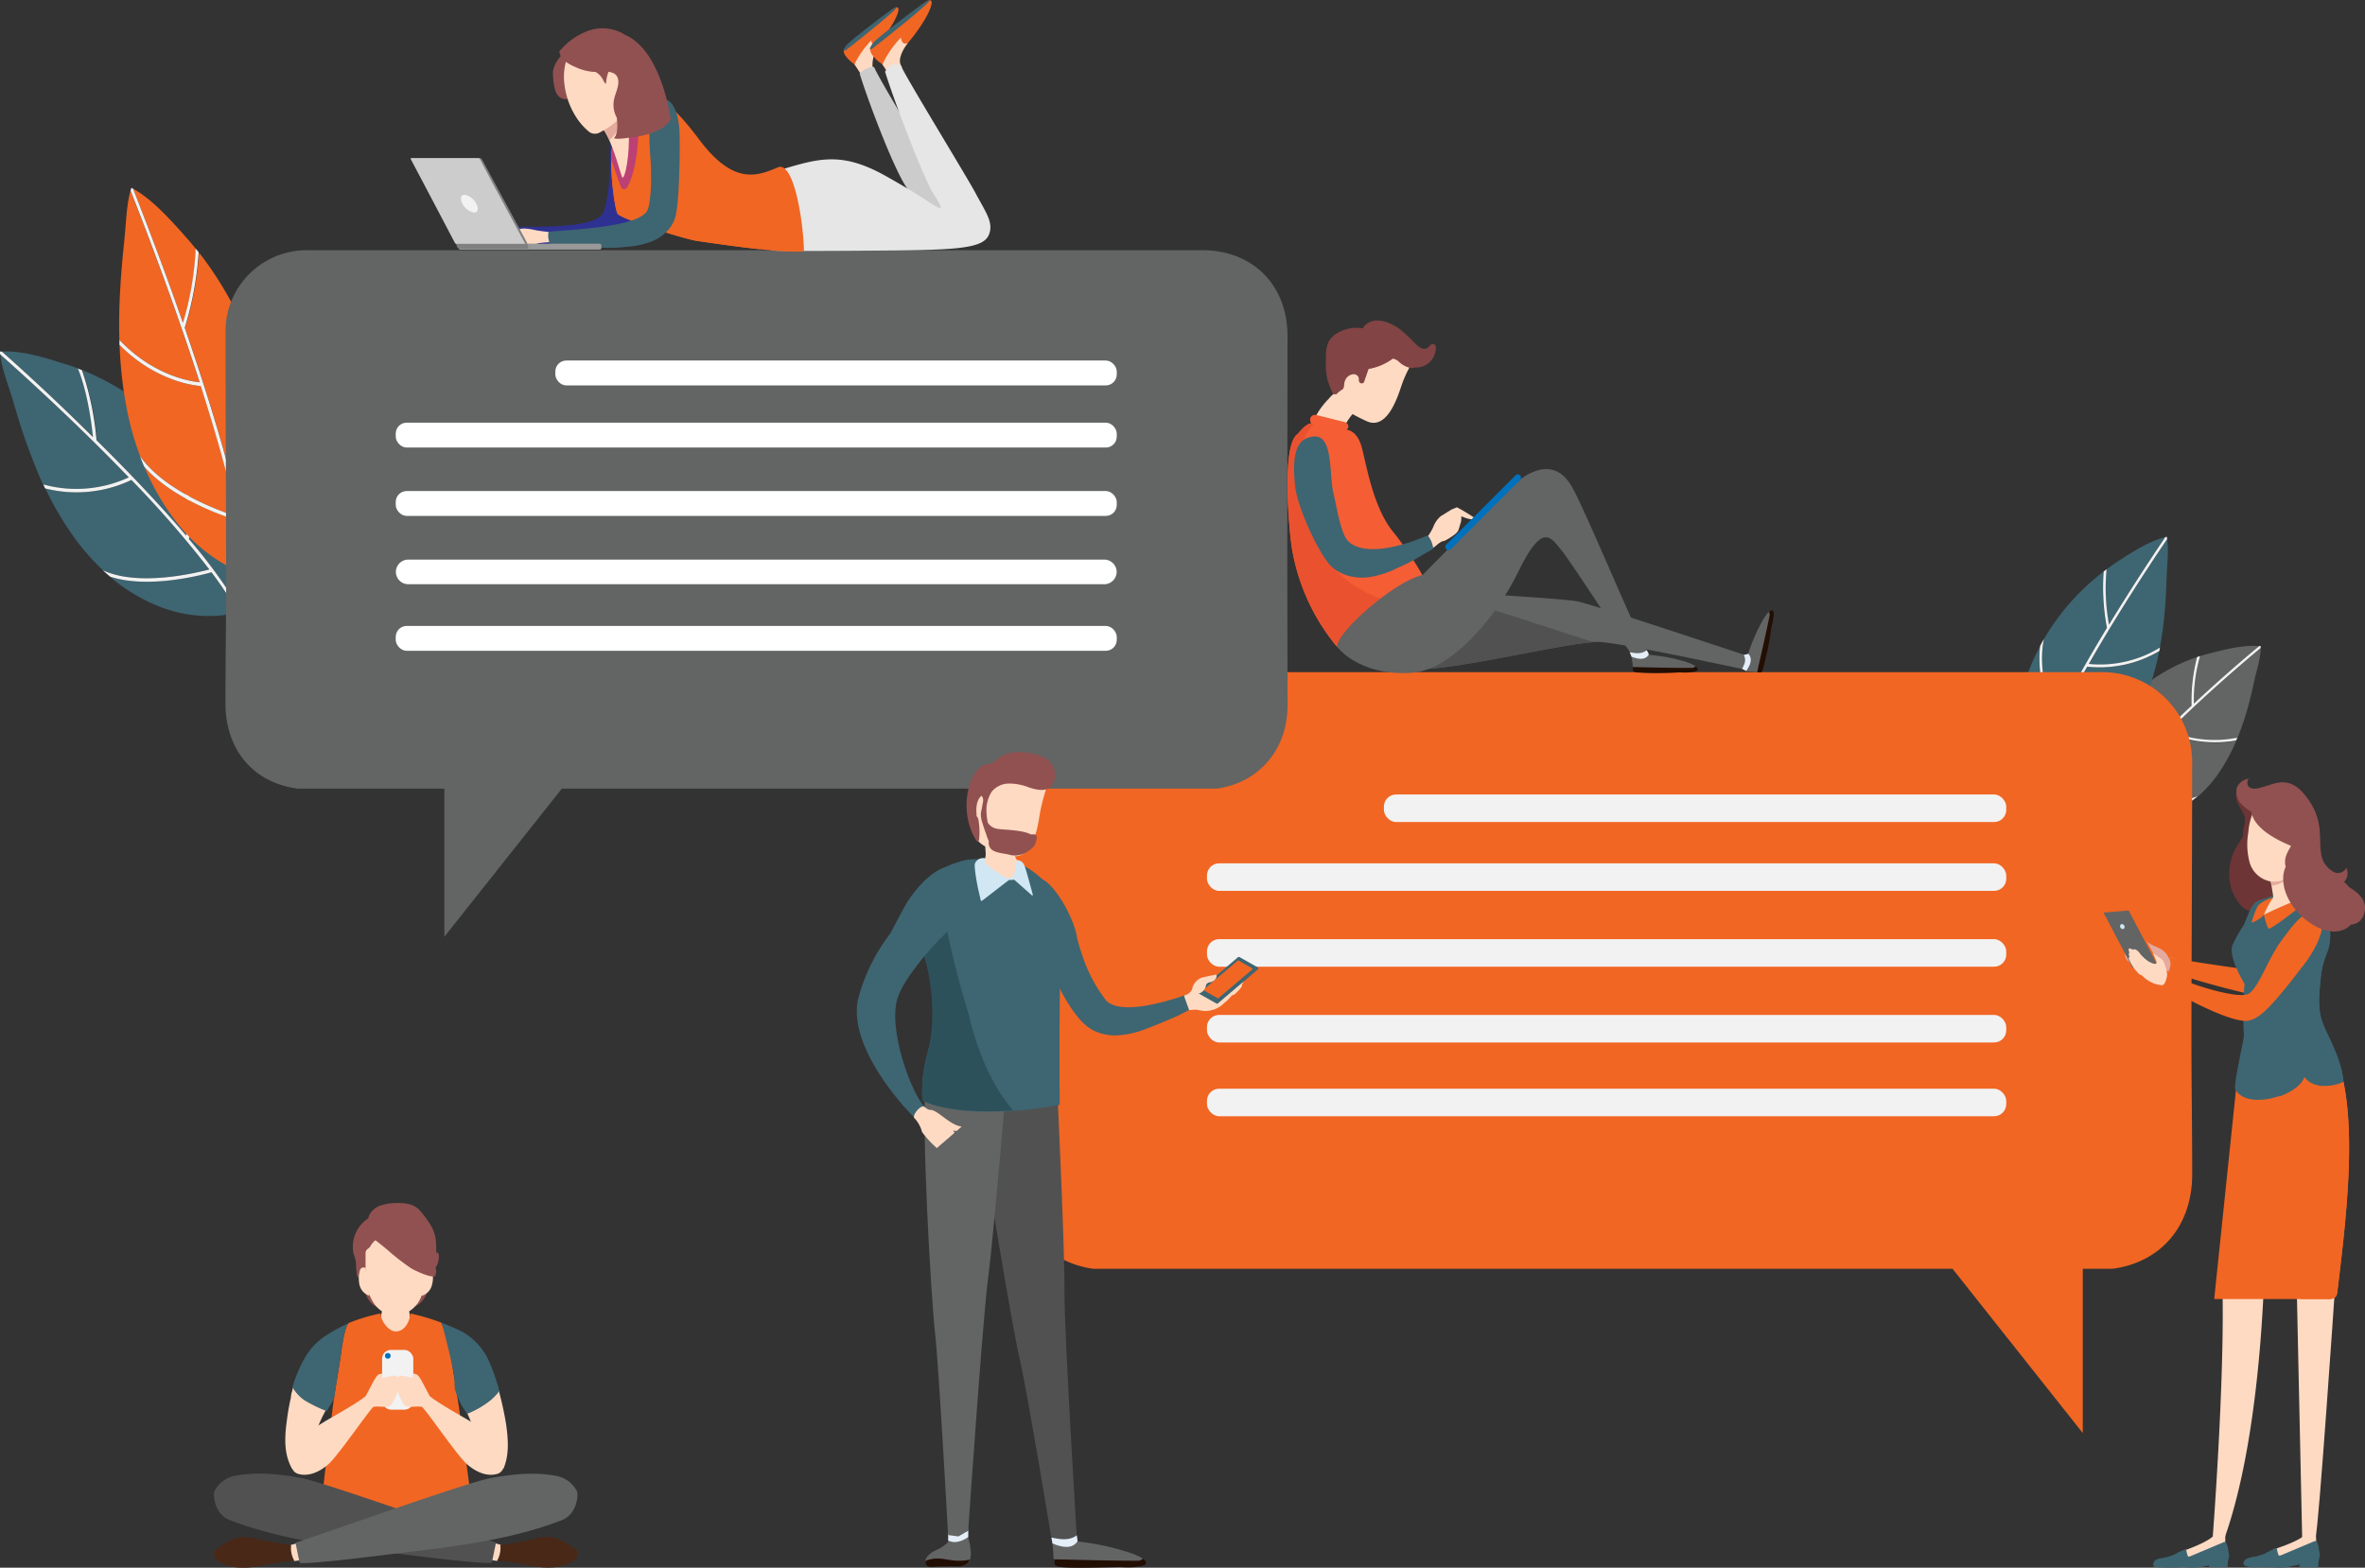 <svg xmlns="http://www.w3.org/2000/svg" viewBox="0 0 485.87 322.17"><rect x="0" y="0" width="485.87" height="322.17" fill="#333333" stroke="none"/><defs><style>.cls-1{fill:#915151;}.cls-2{fill:#fedac2;}.cls-3{fill:#f16623;}.cls-4{fill:#3e6572;}.cls-5{fill:#492817;}.cls-6{fill:#515151;}.cls-7{fill:#636464;}.cls-8{fill:#f2f2f2;}.cls-9{fill:#0071bc;}.cls-10{fill:#fff;}.cls-11{fill:#fed4c6;}.cls-12{fill:#2e3192;}.cls-13{fill:#ccc;}.cls-14{fill:#e6e6e6;}.cls-15{fill:#bc4074;}.cls-16{fill:#e5aa9e;}.cls-17{fill:gray;}.cls-18{fill:#999;}.cls-19{fill:#824444;}.cls-20{fill:#f55d34;}.cls-21{fill:#ea522f;}.cls-22{fill:#230e04;}.cls-23{fill:#e4eef9;}.cls-24{fill:#2d515b;}.cls-25{fill:#d1e7f4;}.cls-26{fill:#6d3535;}.cls-27{fill:#143b63;}</style></defs><g id="Layer_2" data-name="Layer 2"><g id="Layer_1-2" data-name="Layer 1"><path class="cls-1" d="M75,265.41A5.32,5.32,0,0,0,76.51,268c1.17,1,2.89,1,4.46,1,1.81,0,3.79,0,5.17-1.07a5.37,5.37,0,0,0,1.61-2.36,11.37,11.37,0,0,0-.55-9.47,4.28,4.28,0,0,0-1.11-1.43,4.49,4.49,0,0,0-2.34-.76,9.74,9.74,0,0,0-6.07,1.48,8.41,8.41,0,0,0-3.54,4.64C73.69,261.71,74.48,263.84,75,265.41Z"/><path class="cls-2" d="M85.35,277.88c-.86.57-3.36.22-4.17.69a9.65,9.65,0,0,1-4.38.4c0-4.07,1.87-8.19,1.9-11.93,1.64,3.44,3.36,1.55,5-.8C83.7,269.89,85.3,274.2,85.35,277.88Z"/><path class="cls-2" d="M98.12,297c.86,1.05,1.72,2.09,2.55,3.14.32.4.63.83.93,1.26a5,5,0,0,1,1.64.32l.19.08.12-.28c1.09-2.74.84-5.91.42-8.87a65.59,65.59,0,0,0-1.91-8.29c-1.44,1-6.27,3.17-7.44,3.74,1,1.17,2.16,4.16,2.78,5.63A9.1,9.1,0,0,1,98.12,297Z"/><path class="cls-2" d="M78.63,270a5.11,5.11,0,0,0,.59,1.14,3.28,3.28,0,0,0,1.89,1.36,2.85,2.85,0,0,0,2.54-.79c.23-.2.45-.4.66-.61a25.21,25.21,0,0,1-.58-4.81c-1.67,2.35-3.39,4.24-5,.8.11.22,0,.77,0,1s-.09.73-.13,1.1A1.87,1.87,0,0,0,78.63,270Z"/><path class="cls-3" d="M95.68,299.69c-.44-3.34-.86-6.74-1.35-10.12-.16-1.14-.33-2.27-.52-3.4s-.36-2.34-.56-3.54c-.55-3.35-1.09-7.51-2.49-10.55a1,1,0,0,1-.1-.28,46.67,46.67,0,0,0-6.39-1.89c0,1.11-.83,3.72-3,3.7-1.36,0-3-2-3.06-3.7a35.76,35.76,0,0,0-6.4,1.91c-1.07.23-1.76,6.51-1.89,7.33-.55,3.53-1.17,7-1.62,10.52l0,.1c-.35,2.72-.67,5.44-1,8.16q-.86,7.38-1.67,14.75l-.09.76,32,.09Q96.6,306.6,95.68,299.69Z"/><path class="cls-2" d="M60,301.83c.46-.35.92-.69,1.4-1,1.14-.75,2.51-1.38,3.79-2.1a8.4,8.4,0,0,1,.33-6,26.34,26.34,0,0,1,3-5.39c-1.17-.56-6.21-3-7.65-4a42.77,42.77,0,0,0-1.9,8.29c-.42,3-.67,6.13.41,8.87A9.68,9.68,0,0,0,60,301.83Z"/><path class="cls-2" d="M61.05,289.14c.13.2.27.4.41.59l.21.26a2.85,2.85,0,0,0,.23.26A7.08,7.08,0,0,0,63,291.31a6,6,0,0,0,.77.46,3.54,3.54,0,0,0,.39.19l0,0,.1,0c.44.14.88.27,1.33.39a24.85,24.85,0,0,1,2.83-5.05c-1.17-.56-6.21-3-7.65-4a34.15,34.15,0,0,0-1,3.62C60.18,287.73,60.59,288.45,61.05,289.14Z"/><path class="cls-4" d="M71.81,271.82h.06a32.67,32.67,0,0,0-4.51,2.39A13.28,13.28,0,0,0,62.65,279a26.75,26.75,0,0,0-2.56,6.08,8.2,8.2,0,0,0,2.44,2.67A28.59,28.59,0,0,0,67.14,290c.64-1.23,1.24-2,1.49-2.62.39-2.58.88-5.61,1.29-8.2C70.05,278.33,70.74,272.05,71.81,271.82Z"/><path class="cls-4" d="M100,278.77a13.41,13.41,0,0,0-4.71-4.91c-1.26-.72-4.65-2.08-4.58-2.06s2,7.48,2.59,10.83c.2,1.2,0,1.75.17,2.91a15.5,15.5,0,0,0,2.52,5,18.18,18.18,0,0,0,4.41-2.48,10.09,10.09,0,0,0,2.16-2.17A35,35,0,0,0,100,278.77Z"/><polygon class="cls-2" points="102.78 317.44 99.96 316.68 99.31 320.39 102.1 320.77 104.77 319.96 104.97 318.5 102.78 317.44"/><path class="cls-5" d="M102.78,317.44c0,.21,5.79-.93,6.35-1.05l.53-.13a11.27,11.27,0,0,1,2.76-.44c2.28,0,4.29,1.41,6.13,2.79a2.37,2.37,0,0,1,.08.8,2.9,2.9,0,0,1-.24.94c-2.06,1.74-5.06,2-7.76,1.66s-5.65-1.27-8.53-1.24A5.25,5.25,0,0,0,102.78,317.44Z"/><path class="cls-6" d="M44.07,306.41a6,6,0,0,1,4.51-3.18c4.43-.8,8.68-.29,13.07.45,4.59.78,35.48,11.83,40.25,13.32-.28,1.36-.56,2.71-.83,4.07-.13.64-16.44-1.43-17.43-1.55-12.31-1.52-24.89-2.69-36.44-7.14C44,311.15,43.74,307.14,44.07,306.41Z"/><polygon class="cls-2" points="59.82 317.47 62.64 316.71 63.29 320.42 60.5 320.8 57.83 319.99 57.63 318.53 59.82 317.47"/><path class="cls-5" d="M59.82,317.47c0,.21-5.79-.93-6.35-1.05l-.53-.13a11.27,11.27,0,0,0-2.76-.44c-2.28,0-4.29,1.41-6.13,2.79a2.37,2.37,0,0,0-.08.8,2.9,2.9,0,0,0,.24.94c2.06,1.74,5.06,2,7.76,1.66,2.85-.36,5.65-1.27,8.53-1.24A5.25,5.25,0,0,1,59.82,317.47Z"/><path class="cls-7" d="M118.53,306.44a6,6,0,0,0-4.51-3.18c-4.43-.8-8.68-.29-13.07.45-4.59.78-35.48,11.83-40.24,13.32.27,1.36.55,2.71.82,4.07.13.64,16.44-1.43,17.43-1.55,12.31-1.52,24.89-2.69,36.44-7.14C118.57,311.18,118.86,307.17,118.53,306.44Z"/><path class="cls-2" d="M75,262.69a12,12,0,0,0,1.72,5,5.78,5.78,0,0,0,4.4,2.69,6.1,6.1,0,0,0,5.3-3.63,16.58,16.58,0,0,0,1.32-6.59c.11-1.92.17-3.95-.74-5.64A4.15,4.15,0,0,0,85.62,253a4.69,4.69,0,0,0-1.36-.58,8,8,0,0,0-6.15.68C74.52,255.17,74.45,259,75,262.69Z"/><path class="cls-1" d="M89.53,254.79a8.5,8.5,0,0,0-.71-2.39,18.38,18.38,0,0,0-2.69-3.77c-1.19-1.3-3.16-1.46-4.92-1.39a9.44,9.44,0,0,0-3.21.57A3.84,3.84,0,0,0,75.75,250a2.62,2.62,0,0,0-.09.38,6.93,6.93,0,0,0-3,7.36,6.44,6.44,0,0,1,.49,2.8c.08.55.14,1.09.18,1.64a1,1,0,0,0,1.44.27,1.62,1.62,0,0,0,.33-1.15c0-1.21,0-2.43,0-3.64a1.49,1.49,0,0,1,.12-.66,1.58,1.58,0,0,1,.49-.47,6.18,6.18,0,0,0,1.79-2.14,8,8,0,0,0,2.5,1.61,11.11,11.11,0,0,0,5.19.47,11.56,11.56,0,0,0,1.43-.25c.1,1.68.2,3.37.31,5.05,0,.62.18,1.39.78,1.57a1,1,0,0,0,1.09-.48,2.93,2.93,0,0,0,.39-1.2A21.58,21.58,0,0,0,89.53,254.79Z"/><path class="cls-2" d="M75.45,263.45c-.07-.94-.29-1.94-.31-2.88a1,1,0,0,0-.86,0,1.14,1.14,0,0,0-.39.75,5.89,5.89,0,0,0,0,2.86,3.08,3.08,0,0,0,1.73,2,.39.39,0,0,0,.28,0A14,14,0,0,1,75.45,263.45Z"/><path class="cls-2" d="M88.81,261.28a1.14,1.14,0,0,0-.39-.75.81.81,0,0,0-.46-.08A1.46,1.46,0,0,0,87,261l-.1,0c0,.55,0,1.11,0,1.67a15.63,15.63,0,0,1-.12,2.82,6.79,6.79,0,0,1-.18.78,1,1,0,0,0,.4-.12,3,3,0,0,0,1.72-2A5.77,5.77,0,0,0,88.81,261.28Z"/><path class="cls-2" d="M77.36,254.67a7.54,7.54,0,0,1,4-1.39,5.78,5.78,0,0,1,3.39.53A4.87,4.87,0,0,1,86.08,255a5.94,5.94,0,0,1,1.42,3.63,4.37,4.37,0,0,1-1.57,3.49,6.83,6.83,0,0,1-2.43,1.08,6.22,6.22,0,0,1-3.81.15,6.92,6.92,0,0,1-2.46-2C75.34,259.26,74.87,256.6,77.36,254.67Z"/><path class="cls-1" d="M81.26,253.1a12.51,12.51,0,0,0,5-.1.86.86,0,0,0,.36-.17.73.73,0,0,0,.17-.38,2.21,2.21,0,0,0,0-1.62,2.11,2.11,0,0,0-1.2-.82,16.27,16.27,0,0,0-4.52-.95,3.94,3.94,0,0,0-1.49.12,4.59,4.59,0,0,0-1.84,1.38c-.51.54-1.67,2.31-.3,2.61.49.11,1.19-.26,1.7-.28A11.52,11.52,0,0,1,81.26,253.1Z"/><path class="cls-1" d="M79.63,256.88a45.49,45.49,0,0,0,4.91,3.81c.48.29,4.18,2.13,4.94,1.49,0-.28.09-.56.13-.87a2,2,0,0,1,0-.24c0-.14-.07-.28-.11-.42a.75.75,0,0,0,0-.16,4,4,0,0,0,.64-2.56c0-.3-.28-.69-.5-.53,0,.2,0,.4-.07.59-.34.17-.73-.13-1-.41s-.7-.66-1-1a6.94,6.94,0,0,0-.72-.81l-.14-.17A12.37,12.37,0,0,0,85.38,254c-1.37-1.29-3.35-1.22-5.09-.91a8.5,8.5,0,0,0-3.09,1,4.26,4.26,0,0,0-.54.41C77.67,255.28,78.66,256.07,79.63,256.88Z"/><rect class="cls-8" x="78.5" y="277.41" width="6.41" height="12.28" rx="1.81"/><path class="cls-2" d="M60.1,297.59a3.07,3.07,0,0,1,1-1.5,47.8,47.8,0,0,1,6.86-4.69c7-4,7.22-4.58,7.22-4.58s.07-.15.88-1.68,1.33-2.6,1.92-2.75l.56-.14v.92a19.55,19.55,0,0,1,2.53-.48,1.59,1.59,0,0,1,1.1,2c-.29,1-1.4,3.74-2,4.2s-2.51,0-3.47.23c-1.25,1.22-7.22,10-9.21,11.76s-4.27,2.6-6.26,2S59.65,299.14,60.1,297.59Z"/><path class="cls-2" d="M103.31,297.59a3.07,3.07,0,0,0-1-1.5,47.8,47.8,0,0,0-6.86-4.69c-7-4-7.22-4.58-7.22-4.58s-.07-.15-.88-1.68-1.33-2.6-1.91-2.75a3,3,0,0,0-.57-.13v.91a19.55,19.55,0,0,0-2.53-.48,1.59,1.59,0,0,0-1.1,2c.29,1,1.4,3.74,2,4.2s2.51,0,3.47.23c1.25,1.22,7.22,10,9.21,11.76s4.27,2.6,6.26,2S103.76,299.14,103.31,297.59Z"/><circle class="cls-9" cx="79.67" cy="278.63" r="0.59"/><path class="cls-4" d="M42.94,117A214.48,214.48,0,0,0,27,98.63a26.25,26.25,0,0,1-17.68,1.74,64.93,64.93,0,0,0,6,10.19,45.58,45.58,0,0,0,5.84,6.62C28.39,120.64,40.37,117.71,42.94,117Z"/><path class="cls-4" d="M26.46,98.12C15.39,86.61,4.05,76.4.05,72.86c.35,3.07,1.72,6.42,2.57,9.34,1,3.36,2,6.7,3.23,10,.92,2.49,1.92,5,3,7.36A25.66,25.66,0,0,0,26.46,98.12Z"/><path class="cls-4" d="M19.83,90.47c6.17,6.09,12.77,13,18.42,19.66.16-2.71.57-14.43-3.1-21.79A53.64,53.64,0,0,0,16.91,76.05a60.22,60.22,0,0,1,3,14.41Z"/><path class="cls-4" d="M16.09,75.73c-1-.38-2-.73-3-1C9.22,73.48,4.49,72,.37,72.24c3,2.66,10.45,9.35,18.81,17.58C19,87.64,18.17,80.84,16.09,75.73Z"/><path class="cls-4" d="M38.84,110.74h-.07a106.09,106.09,0,0,1,10.09,13.84,11.85,11.85,0,0,0,.32-4.68A49,49,0,0,0,36.49,89.78C39.81,98.33,38.85,110.61,38.84,110.74Z"/><path class="cls-4" d="M22.57,118.51a36.44,36.44,0,0,0,10,6.07,27.27,27.27,0,0,0,10.65,2c2.84-.06,4.45-.25,5.28-1.36a81,81,0,0,0-5.12-7.65C41.65,118.1,30.51,121.1,22.57,118.51Z"/><path class="cls-8" d="M38.77,110.74h.07c0-.13,1-12.41-2.35-21-.44-.49-.89-1-1.34-1.44,3.67,7.36,3.26,19.08,3.1,21.79C32.6,103.44,26,96.56,19.83,90.47h0a60.22,60.22,0,0,0-3-14.41l-.82-.32c2.08,5.11,2.88,11.91,3.09,14.09C10.82,81.59,3.38,74.9.37,72.24l-.37,0c0,.2,0,.4.05.6,4,3.54,15.34,13.75,26.41,25.26A25.66,25.66,0,0,1,8.88,99.55l.39.82A26.25,26.25,0,0,0,27,98.63a214.48,214.48,0,0,1,16,18.39c-2.57.69-14.55,3.62-21.88.16.49.46,1,.9,1.51,1.33,7.94,2.59,19.08-.41,20.81-.91a81,81,0,0,1,5.12,7.65,3,3,0,0,0,.36-.67A106.09,106.09,0,0,0,38.77,110.74Z"/><path class="cls-3" d="M48.68,106.14c-1.78-8.28-4.49-17.68-7.41-26.81-1.09-.08-9.21-.88-16.7-8.47a85.08,85.08,0,0,0,1.48,13.19,60.42,60.42,0,0,0,2.74,9.69C34.1,101.27,46.08,105.33,48.68,106.14Z"/><path class="cls-3" d="M41,78.56c-5.6-17.38-11.94-33.68-14.2-39.37-.87,3.15-.92,7.15-1.28,10.43-.4,3.78-.73,7.6-.91,11.43-.13,2.92-.17,5.86-.09,8.81C31.57,77.27,39.3,78.4,41,78.56Z"/><path class="cls-3" d="M38,67.42c3.24,9.38,6.58,19.76,9.13,29.42,1.18-2.51,6.07-13.5,5.57-22.67a73.3,73.3,0,0,0-11.8-22.25A67.66,67.66,0,0,1,38,67.44Z"/><path class="cls-3" d="M40.24,51.15c-.75-.94-1.52-1.85-2.31-2.72-3-3.38-6.75-7.54-10.59-9.65,1.7,4.28,5.87,15,10.28,27.65A63.5,63.5,0,0,0,40.24,51.15Z"/><path class="cls-3" d="M47.38,97.77l-.06,0a142.69,142.69,0,0,1,3.82,19.06c.73-.72,1.35-2.1,2.08-4.3,4-11.8,3.51-24.48.1-36.16C53,86.42,47.45,97.65,47.38,97.77Z"/><path class="cls-3" d="M29.65,95.89a50,50,0,0,0,6.72,11.55,33.74,33.74,0,0,0,8.87,8c2.6,1.57,4.13,2.31,5.31,1.73-.33-3.11-.92-6.57-1.69-10.27C47.09,106.43,35.85,102.92,29.65,95.89Z"/><path class="cls-8" d="M47.32,97.72l.06,0c.07-.12,5.66-11.35,5.94-21.45-.21-.72-.43-1.44-.66-2.15.5,9.17-4.39,20.16-5.57,22.67-2.55-9.66-5.89-20-9.13-29.42l0,0a67.66,67.66,0,0,0,2.86-15.52c-.2-.26-.41-.52-.62-.77a63.5,63.5,0,0,1-2.62,15.28C33.21,53.75,29,43.06,27.34,38.78L27,38.59l-.18.6c2.26,5.69,8.6,22,14.2,39.37-1.72-.16-9.45-1.29-16.48-8.7l0,1c7.49,7.59,15.61,8.39,16.7,8.47,2.92,9.13,5.63,18.53,7.41,26.81-2.6-.81-14.58-4.87-19.89-12.4.27.72.56,1.44.86,2.15,6.2,7,17.44,10.54,19.21,11.06.77,3.7,1.36,7.16,1.69,10.27a2.58,2.58,0,0,0,.59-.44A142.69,142.69,0,0,0,47.32,97.72Z"/><path class="cls-7" d="M434.15,163.06a126.68,126.68,0,0,1,11.13-12.47,24.55,24.55,0,0,0,14.14,1.65,37.05,37.05,0,0,1-3.86,7,26.65,26.65,0,0,1-4.07,4.49C446,166,436.25,163.61,434.15,163.06Z"/><path class="cls-7" d="M445.62,150.25c7.81-7.78,15.93-14.65,18.8-17,0,2.15-.82,4.46-1.25,6.47-.5,2.33-1.05,4.64-1.73,6.91-.52,1.72-1.11,3.42-1.79,5.08A23.83,23.83,0,0,1,445.62,150.25Z"/><path class="cls-7" d="M450.23,145.06a182.43,182.43,0,0,0-12.94,13.3c-.35-1.9-1.66-10.1.64-15.16a35.29,35.29,0,0,1,13.41-8.15,35.59,35.59,0,0,0-1.14,10Z"/><path class="cls-7" d="M452,134.84c.76-.24,1.52-.46,2.29-.65,3-.76,6.58-1.69,9.87-1.41-2.16,1.79-7.5,6.29-13.43,11.84A33,33,0,0,1,452,134.84Z"/><path class="cls-7" d="M436.87,158.77h.06a60.2,60.2,0,0,0-6.84,9.44,8.2,8.2,0,0,1-.64-3.28A27.75,27.75,0,0,1,437,144.17C435.07,150.07,436.85,158.68,436.87,158.77Z"/><path class="cls-7" d="M450.4,164.6a24.57,24.57,0,0,1-7.41,4,22.42,22.42,0,0,1-8.26,1.16c-2.26-.11-3.54-.28-4.29-1.08a46.51,46.51,0,0,1,3.41-5.22C435.26,163.85,444.33,166.22,450.4,164.6Z"/><path class="cls-8" d="M436.93,158.77h-.06c0-.09-1.8-8.7.12-14.6.31-.33.62-.65.94-1-2.3,5.06-1,13.26-.64,15.16a182.43,182.43,0,0,1,12.94-13.3h0a35.59,35.59,0,0,1,1.14-10l.62-.21a33,33,0,0,0-1.27,9.78c5.93-5.55,11.27-10.05,13.43-11.84l.29,0c0,.14,0,.27,0,.41-2.87,2.38-11,9.25-18.8,17a23.83,23.83,0,0,0,14,1.43c-.07.19-.15.37-.23.56a24.55,24.55,0,0,1-14.14-1.65,126.68,126.68,0,0,0-11.13,12.47c2.1.55,11.82,2.89,17.34.65-.36.31-.72.6-1.09.89-6.07,1.62-15.14-.75-16.55-1.14a46.51,46.51,0,0,0-3.41,5.22,2.13,2.13,0,0,1-.35-.47A60.2,60.2,0,0,1,436.93,158.77Z"/><path class="cls-4" d="M419.7,154.87A181.05,181.05,0,0,1,428.8,137a24.07,24.07,0,0,0,14.79-3.17,51.58,51.58,0,0,1-2.67,9.18,37.25,37.25,0,0,1-3.35,6.45C432.34,153.91,422,154.74,419.7,154.87Z"/><path class="cls-4" d="M429.09,136.48c6.56-11.45,13.62-22,16.12-25.68.37,2.4,0,5.27-.09,7.67-.08,2.78-.22,5.56-.5,8.33-.21,2.12-.5,4.22-.89,6.31A23.52,23.52,0,0,1,429.09,136.48Z"/><path class="cls-4" d="M432.85,129.05c-3.72,6.14-7.63,13-10.8,19.45-.71-2-3.56-10.7-2.14-17.17a47.6,47.6,0,0,1,12.24-13.86,44.73,44.73,0,0,0,.67,11.59Z"/><path class="cls-4" d="M432.75,117c.73-.54,1.47-1.06,2.22-1.55,2.89-1.88,6.43-4.21,9.85-5.06-1.88,2.77-6.52,9.69-11.57,18A41.09,41.09,0,0,1,432.75,117Z"/><path class="cls-4" d="M421.7,149.11l.06,0a86.12,86.12,0,0,0-5.27,13,8.53,8.53,0,0,1-1.26-3.44,37.69,37.69,0,0,1,3.9-25.87C418.25,140,421.66,149,421.7,149.11Z"/><path class="cls-4" d="M436.62,150.84a32.69,32.69,0,0,1-6.85,7.09,25.69,25.69,0,0,1-8.24,4.23c-2.34.67-3.69.93-4.6.31a65.18,65.18,0,0,1,2.53-7.05C421,155.36,430.7,154.79,436.62,150.84Z"/><path class="cls-8" d="M421.76,149.09l-.06,0c0-.09-3.45-9.09-2.57-16.36.25-.48.51-.95.78-1.42-1.42,6.47,1.43,15.17,2.14,17.17,3.17-6.46,7.08-13.31,10.8-19.45h0a44.73,44.73,0,0,1-.67-11.59l.6-.45a41.09,41.09,0,0,0,.5,11.38c5.05-8.3,9.69-15.22,11.57-18l.3-.07c0,.15.06.3.09.46-2.5,3.67-9.56,14.23-16.12,25.68a23.52,23.52,0,0,0,14.64-3.37c-.05.24-.09.48-.14.71A24.07,24.07,0,0,1,428.8,137a181.05,181.05,0,0,0-9.1,17.88c2.25-.13,12.64-1,17.87-5.42-.3.47-.62.93-.95,1.39-5.92,3.95-15.64,4.52-17.16,4.58a65.18,65.18,0,0,0-2.53,7.05,2.41,2.41,0,0,1-.44-.41A86.12,86.12,0,0,1,421.76,149.09Z"/><path class="cls-3" d="M208.5,157.69c0-11.59,7.89-19.55,19.44-19.56,28.07,0,175,0,203.09,0a20.54,20.54,0,0,1,4.08.28A18.49,18.49,0,0,1,450.36,157c0,18.8-.13,37.6-.15,56.4,0,9.3.16,18.59.16,27.89,0,10.68-6.41,18.11-16.37,19.45h-6.11v33.76l-26.76-33.76H224.59c-9.54-1.32-16.08-8.87-16.08-18.94,0-11.78.05-23.57.05-35.36Q208.55,182.09,208.5,157.69Z"/><rect class="cls-8" x="284.31" y="163.27" width="127.86" height="5.66" rx="2.5"/><rect class="cls-8" x="247.96" y="177.42" width="164.21" height="5.66" rx="2.5"/><rect class="cls-8" x="247.96" y="193" width="164.21" height="5.66" rx="2.5"/><rect class="cls-8" x="247.96" y="208.57" width="164.21" height="5.66" rx="2.5"/><rect class="cls-8" x="247.96" y="223.73" width="164.21" height="5.66" rx="2.5"/><path class="cls-7" d="M264.51,69.06c0-10.46-7.12-17.64-17.53-17.64-25.33,0-157.88,0-183.21,0a18.18,18.18,0,0,0-3.69.26A16.68,16.68,0,0,0,46.33,68.47c0,17,.12,33.92.13,50.88,0,8.39-.14,16.77-.14,25.16,0,9.64,5.79,16.34,14.76,17.55H91.29v30.45l24.14-30.45H250c8.6-1.19,14.51-8,14.51-17.08,0-10.64-.05-21.27-.05-31.91Q264.48,91.07,264.51,69.06Z"/><rect class="cls-10" x="114.09" y="74.09" width="115.34" height="5.11" rx="2.25"/><rect class="cls-10" x="81.3" y="86.86" width="148.13" height="5.11" rx="2.25"/><rect class="cls-10" x="81.3" y="100.91" width="148.13" height="5.11" rx="2.25"/><path class="cls-10" d="M226.88,120.06h-143a2.55,2.55,0,0,1-2.55-2.55h0A2.55,2.55,0,0,1,83.85,115h143a2.56,2.56,0,0,1,2.56,2.55h0A2.56,2.56,0,0,1,226.88,120.06Z"/><rect class="cls-10" x="81.3" y="128.63" width="148.13" height="5.11" rx="2.25"/><path class="cls-11" d="M95.8,48A29.71,29.71,0,0,1,99,45.42c.76-.39,2.48.06,3.69.44a31.59,31.59,0,0,0,3.76.75v2.06a24.54,24.54,0,0,0-3.52-.08,17.29,17.29,0,0,1-3.42.59c-.43.08-1.67.22-1.23-.31-.65.43-1.23.16-1.08-.08-.55.28-.91.18-.93-.08C96.26,48.71,94.76,48.94,95.8,48Z"/><path class="cls-3" d="M182.93,5.65a32,32,0,0,1-3.9,5,3.87,3.87,0,0,0-3.26,2.68,6.67,6.67,0,0,1-2.1-1.91,1.94,1.94,0,0,1-.35-1.05c.08-.53,2.14-1.69,7.16-6.07,2.09-1.84,3.22-2.78,3.74-2.8C185.1,1.47,184.25,3.63,182.93,5.65Z"/><path class="cls-2" d="M177,15.44l-1.45-2.21A18.31,18.31,0,0,1,179,8.31s.09,1.57,1.28,1c0,0-1.67,3.6-.77,5.18C179.83,15.93,177,15.44,177,15.44Z"/><path class="cls-4" d="M173.33,10.19s-.19.51.52.05c.29-.18,10.23-8,10.37-8.74s-9.06,6.56-9.62,7.13A4.75,4.75,0,0,0,173.33,10.19Z"/><path class="cls-3" d="M189.55,4.72a36.65,36.65,0,0,1-4.38,5.62,4.36,4.36,0,0,0-3.67,3,7.31,7.31,0,0,1-2.36-2.15,2.21,2.21,0,0,1-.4-1.17c.1-.6,2.41-1.9,8-6.83C189.15,1.14,190.41.08,191,.06,192,0,191,2.46,189.55,4.72Z"/><path class="cls-2" d="M182.91,15.72l-1.63-2.48a20.66,20.66,0,0,1,3.81-5.52s.11,1.76,1.44,1.1c0,0-2.41,2.93-1.4,4.7C186,14.71,182.91,15.72,182.91,15.72Z"/><path class="cls-4" d="M178.75,9.82s-.2.58.59.06c.32-.21,11.5-9,11.66-9.82s-10.18,7.37-10.82,8A5.69,5.69,0,0,0,178.75,9.82Z"/><path class="cls-12" d="M128.33,21.56c-3.28,1.15-2.94,10.8-3,12.67-.14,3.81-.68,7.85-1.4,9.47-1.63,3.67-16.67,2.76-20.73,2.89a4.56,4.56,0,0,0,.06,2.45c.63.12,10.56,1.7,11.2,1.8A30.14,30.14,0,0,0,119,51a16.49,16.49,0,0,0,4.89-.56A8.75,8.75,0,0,0,128,48.09a7.42,7.42,0,0,0,1.28-1.86c1.31-2.68,2.42-15.83,2.51-17.28C132,23.82,130.47,20.8,128.33,21.56Z"/><path class="cls-13" d="M154,38.28a35.54,35.54,0,0,1,8.54-3.2c5.22-1.28,6.75-3.4,13.82.54s9.75,5.92,11,6.62,2-.12-.58-3-8.43-18.43-10.17-24.12c1-1.12,2.79-1.65,3-1.25,1.27,2.9,12.76,22,15.42,25.49s4.07,5.68,3.14,8.12-7.43,3.48-26.46,3.59-18.61-1.68-18.61-1.68Z"/><path class="cls-14" d="M154.91,36.9a77.82,77.82,0,0,1,10.22-3.36c5.22-1.28,9.63-1.39,16.7,2.55s9.71,6,11,6.61c.89.42.29-.82-.89-2.59-2.15-3.22-8.37-19.7-10.11-25.38.59-.92,1.4-1.94,3.21-1.32,1.28,2.9,13.38,22.53,15.44,26.39s3.64,5.9,2.72,8.34c-1.19,3.14-7,3.27-26,3.38-10.18.07-15.25.06-17.76,0a2.83,2.83,0,0,1-2.77-2.42Z"/><path class="cls-3" d="M126.84,24.47a38.26,38.26,0,0,0-1.27,8.67c0,4.08.76,9.56,1.27,10.71s14,5.32,16.32,5.65c6.25.91,18,2.63,22,2.12,0-4.46-1.71-17.87-5.09-17.33-4.28,1.8-9.18,4-16.32-5.48-5.17-6.84-8-9.22-10.83-7.95S129.55,22,126.84,24.47Z"/><path class="cls-3" d="M133.94,20.57a4,4,0,0,0-1,.29c-2.8,1.28-3.41,1.16-6.12,3.61a38.26,38.26,0,0,0-1.27,8.67c0,4.08.76,9.56,1.27,10.71s14,5.32,16.32,5.65c3.46.51,8.6,1.26,13.18,1.74C143.92,45.38,136.39,33,133.94,20.57Z"/><path class="cls-15" d="M128.83,38.54c2.71-4.84,2.44-14.5,2.25-15.9-.64-.91-4-.2-4.24,1.37a38.11,38.11,0,0,0-1.27,8.66c0,.23,1.23,3.72,2,5.75A.71.71,0,0,0,128.83,38.54Z"/><path class="cls-2" d="M120.09,24.64s2.55-.38,4.33,2.68,3.19,8.92,3.44,9.18,1-1.65,1.28-5.86-.26-14-2.81-15S119.45,18.4,120.09,24.64Z"/><path class="cls-16" d="M127.85,23.41a2.71,2.71,0,0,0,0,.41,10.9,10.9,0,0,1-.16,1.82,16.14,16.14,0,0,1-2.48,3.17,15.9,15.9,0,0,0-.75-1.49,5.39,5.39,0,0,0-2.33-2.27l.08-.05C124.07,24.49,126,24,127.85,23.41Z"/><path class="cls-2" d="M103.46,50a29.73,29.73,0,0,1,3-2.8c.73-.45,2.49-.15,3.72.13a33.09,33.09,0,0,0,3.81.43l.18,2a24.51,24.51,0,0,0-3.52.21,15.94,15.94,0,0,1-3.36.88c-.41.12-1.64.36-1.25-.2-.61.49-1.21.27-1.08,0-.52.31-.89.24-.93,0C104,50.73,102.52,51.08,103.46,50Z"/><path class="cls-4" d="M135.61,20.57c-3.16,1.43-2,11-1.92,12.89.19,3.81,0,7.87-.59,9.54-1.32,3.8-16.38,4.17-20.41,4.64a4.35,4.35,0,0,0,.27,2.43c.63.07,10.66.81,11.3.86a31.66,31.66,0,0,0,4.56-.22,16.86,16.86,0,0,0,4.82-1,8.73,8.73,0,0,0,3.85-2.7,7.78,7.78,0,0,0,1.12-2c1.08-2.78,1.08-16,1-17.43C139.51,22.51,137.68,19.64,135.61,20.57Z"/><path class="cls-1" d="M117,10s-3.61,2.29-3.41,5.4.7,4.88,2.64,5,7.53-9.74,6.72-11.52S117,10,117,10Z"/><path class="cls-2" d="M115.94,17.16a16,16,0,0,0,2.77,7.43A13.71,13.71,0,0,0,120.92,27a2,2,0,0,0,2.25.25c1.39-.73,4.06-2.31,4.86-4.07,1.1-2.43,1.82-7.52.87-9.64s-1-7.67-5.47-5.62-6.66,3.31-6.66,3.31A11.63,11.63,0,0,0,115.94,17.16Z"/><path class="cls-17" d="M108.25,50.17H94c-.1,0-.26-.15-.37-.34l-9.18-17c-.1-.19-.1-.34,0-.34H98.7c.1,0,.26.15.36.34l9.19,17C108.35,50,108.35,50.17,108.25,50.17Z"/><path class="cls-13" d="M107.61,50.17H93.77c-.1,0-.26-.15-.36-.34l-8.93-17c-.1-.19-.1-.34,0-.34H98.31c.1,0,.26.15.36.34l8.94,17C107.71,50,107.71,50.17,107.61,50.17Z"/><path class="cls-13" d="M96.52,41.56a7.67,7.67,0,0,0-2.4,3.14A12,12,0,0,0,93.5,47a5.35,5.35,0,0,0,0,2.63l.71,1.32c.1.19.26.34.36.34h13.81c.1,0,.1-.15,0-.34l-6.32-11.66A10.36,10.36,0,0,0,96.52,41.56Z"/><path class="cls-8" d="M97.84,41.85c.55,1,.35,1.83-.44,1.83A3.39,3.39,0,0,1,95,41.85c-.54-1-.35-1.83.45-1.83A3.36,3.36,0,0,1,97.84,41.85Z"/><path class="cls-17" d="M93.77,50.1H123a.51.51,0,0,1,.51.51v.14a.51.51,0,0,1-.51.51H94.8a1,1,0,0,1-1-1V50.1A0,0,0,0,1,93.77,50.1Z"/><path class="cls-18" d="M123.24,50.1H108.5v1.17h14.74a.29.29,0,0,0,.3-.3v-.56A.3.3,0,0,0,123.24,50.1Z"/><path class="cls-1" d="M120.82,6.34a8.73,8.73,0,0,1,7.16.55c.14.08.27.17.4.26h0c7.57,3.17,9.43,17.39,9.43,17.39-1.6,2.66-5.85,3.48-8.47,3.74h0c-2.86.46-3.19.12-3.19.12.78-.89.76-2.68.56-4.23a5.5,5.5,0,0,1-.59-3.58c.16-.91.56-1.76.77-2.66.51-2.13-.38-3-1.88-3.17l0,0a8,8,0,0,0-.51,2.47c-.35-.18-.48-.59-.66-.94a4,4,0,0,0-1.47-1.5,10.29,10.29,0,0,1-3.94-.92c-1.57-.63-3.32-1.61-3.53-3.28A13.73,13.73,0,0,1,120.82,6.34Z"/><path class="cls-2" d="M289.54,75.55a24.37,24.37,0,0,0-1.72,4c-.85,2.54-3,8.86-7.06,7s-5.79-3.23-6.15-4.69-.54-9.34,2.81-11.56S290.36,66.88,289.54,75.55Z"/><path class="cls-2" d="M273,81.93a6.69,6.69,0,0,1,1.44-1.32c.73-.41,1.47,0,2.2.22,1.4.49,3.82,2.08,2.56,3-2.55,1.91-4,5.91-4,5.91a12.4,12.4,0,0,1-5.6-2.15S269.9,85.09,273,81.93Z"/><path class="cls-19" d="M272.41,73.34a7,7,0,0,1,.53-3.09,4.67,4.67,0,0,1,1.43-1.57A7.9,7.9,0,0,1,280,67.46a2.11,2.11,0,0,1,.65-.81c2-1.67,5.17-.33,6.95,1a35.28,35.28,0,0,1,3.28,3.08c.64.63,1.59,1.27,2.34.79.46-.29.8-1,1.32-.8s.46.59.44,1a4.15,4.15,0,0,1-1.72,3.07,4.09,4.09,0,0,1-2.67.73c-.73.36-1.92-.24-2.51-.62s-.76-.75-1.32-1c-.19-.07-.39-.15-.59-.21a11.81,11.81,0,0,1-4.73,2.09l-.25,0c-.26.66-.46,1.36-.69,1.94-.11.26-.21.87-.45,1a.62.62,0,0,1-.8-.22c-.17-.35,0-.76-.23-1.13a1.17,1.17,0,0,0-.95-.47,2.05,2.05,0,0,0-1.82,1.55,3.33,3.33,0,0,0-.12.83,1.08,1.08,0,0,1-.27.68l-.07.08a4.54,4.54,0,0,0-1.05.81.6.6,0,0,1-1-.18h0a23.63,23.63,0,0,1-1-2.5A16.75,16.75,0,0,1,272.41,73.34Z"/><path class="cls-20" d="M270.36,85.27l5.84,1.45a1.1,1.1,0,0,1,.71.53.76.76,0,0,1-.08.87l-.18.2s2.1,0,3.08,3.5S282,104,286.1,109.16a68.86,68.86,0,0,1,6.28,9.29s1.06.62.44,2.84-8.66,12.79-10.7,13.76-6.11-.11-8.41-3.32a42.7,42.7,0,0,1-8.32-19.2c-.44-2.55-2.3-21.15,1.24-23.36,0,0,1.68-2.21,2.74-2.13a1.92,1.92,0,0,1-.21-.89A1,1,0,0,1,270.36,85.27Z"/><path class="cls-21" d="M266.63,89.17S268.31,87,269.37,87a3,3,0,0,0,.52.3,7,7,0,0,0-1.66,2.23c-2,4.09-.71,9.71.82,13.74a3.9,3.9,0,0,0,.83,1.32c0,.36.09.72.14,1.08-.1-.75.12.93.15,1.16a25.16,25.16,0,0,0,1.94,6.58c3.22,7.14,11.14,10,18.54,11.56-2.71,3.94-7.1,9.36-8.53,10-2,1-6.11-.11-8.41-3.32a42.7,42.7,0,0,1-8.32-19.2C265,110,263.09,91.38,266.63,89.17Z"/><path class="cls-2" d="M293.8,112.85a.12.12,0,0,0,.05.05.11.11,0,0,0,.08,0,9.31,9.31,0,0,0,1.48-1.1,6.58,6.58,0,0,1,.7-.47c.2-.13.52-.12.73-.23a11.09,11.09,0,0,0,1.91-1.19,2.82,2.82,0,0,0,.84-.88c.07-.14.55-1.79.57-1.85a6.1,6.1,0,0,0,.06-1.09l0,0c2.75,1.18,2.67.31,2.67.31a38.75,38.75,0,0,0-3.57-2.15l-1.12.46-1.9,1.18a1.71,1.71,0,0,0-.23.13l-.13.1,0,0h0a5.55,5.55,0,0,0-1.42,2c-.57,1.44-1.3,2-1.54,3.06-.07.29.14.51.29.75Zm5.48-7.23Z"/><path class="cls-4" d="M269.85,89.71c4.11-.44,3.18,7.75,4.07,11.52,1,4.42,1.64,8.79,3.24,10.16,3.63,3.12,11.72.57,16.15-1.37a5.38,5.38,0,0,1,1.14,2.7c-.61.46-1.68,1-2.31,1.38a35.58,35.58,0,0,1-4.82,2.52,20.19,20.19,0,0,1-5.54,1.9,10.5,10.5,0,0,1-5.58-.46,9.2,9.2,0,0,1-2.33-1.35c-2.77-2.21-7.27-12.52-7.74-16.36C265.09,91.85,267.16,90,269.85,89.71Z"/><path class="cls-7" d="M290.34,121.25s30.22,1.62,33.72,2.33S359.63,135,359.63,135l-.33,2.78s-25.14-5.49-30.61-5.86-33.12,6.74-38.81,5.39S279.13,129.09,290.34,121.25Z"/><path class="cls-6" d="M290.34,121.25l3.76.2a5.89,5.89,0,0,0,1.61.69c6.18,1.63,12.29,3.54,18.37,5.52q6.68,2.18,13.34,4.32c-7.56.47-32.21,6.63-37.54,5.37C284.19,136,279.13,129.09,290.34,121.25Z"/><path class="cls-7" d="M358.79,137.92a.09.09,0,0,1-.08-.13q.14-.3.24-.57a3.46,3.46,0,0,0,0-2.68.55.55,0,0,1,.19-.19,37.76,37.76,0,0,1,2.88-6.66c1.84-3.29,3.11-3.23,1.87,1.5-1.55,8.66-1.65,9.26-3.79,8.85C359.76,138,359.29,138,358.79,137.92Z"/><path class="cls-22" d="M363.54,126.57a1.06,1.06,0,0,0-.14-.82c1-1,1.41,0,.51,3.44a66.76,66.76,0,0,1-1.75,8.46c-.34.83-.62.45-1.17.48C361.86,134.28,362.75,130.44,363.54,126.57Z"/><path class="cls-23" d="M358.24,134.57a3.82,3.82,0,0,0,.92-.22c1,1,.39,2.38-.38,3.49a.15.15,0,0,1-.16,0,4.48,4.48,0,0,0-.71-.37C358.41,136.35,358.81,135.76,358.24,134.57Z"/><path class="cls-7" d="M292.23,118.18s18.27-18.69,21.1-20.37,6.72-2.75,9.55,2.12,12.88,29.46,15.41,33.69c-.56.74-1,2.46-3.11.88-2.81-4.08-12.58-19.31-14.53-21.6s-3.7-5.8-8.66,4.46c-4.65,9.61-13.79,20.27-21.76,20.88-9.8.76-14.62-4.09-15.5-5.33C274.46,130,286.58,119.37,292.23,118.18Z"/><path class="cls-7" d="M335.14,134.85c.26.06.52.11.75.14a3.69,3.69,0,0,0,2.65-.75,1,1,0,0,0,.19.32,37.92,37.92,0,0,1,7.14,1.3c3.62,1.06,3.85,2.31-1,2.16-8.79.43-9.4.48-9.48-1.7A14.78,14.78,0,0,0,335.14,134.85Z"/><path class="cls-22" d="M347.58,137.25a.91.91,0,0,0,.72-.32c1.18.8.35,1.43-3.28,1.25a67.26,67.26,0,0,1-8.88,0c-.91-.16-.56-.56-.71-1.1C339.49,137.16,343.51,137.28,347.58,137.25Z"/><path class="cls-23" d="M338.29,133.62a2.15,2.15,0,0,1,.44.89c-.73,1.24-2.3.94-3.58.42,0-.14-.3-.75-.32-.89C336.08,134.26,337.26,134.45,338.29,133.62Z"/><path class="cls-9" d="M297.12,112.85h0a.66.66,0,0,0,.94,0l14.23-14.23a.66.66,0,0,0,0-.94h0a.66.66,0,0,0-.94,0l-14.23,14.23A.66.66,0,0,0,297.12,112.85Z"/><path class="cls-2" d="M245.12,204.46a9.76,9.76,0,0,1,2.41-2.43c.78-.39,1.58-.74,1.94-.89a.25.25,0,0,1,.32.12.83.83,0,0,1,0,.69,9.48,9.48,0,0,1-1.3,1.66,18,18,0,0,0,3.45.09,33.91,33.91,0,0,0,3.6-2.35,3.23,3.23,0,0,1-1.62,2.2c-.47.55-1.18,1.36-2.57,2.73a5.47,5.47,0,0,1-4.05,1.47c-1.57-.21-2.35-.53-3.14-.38l-.93-2.27A6,6,0,0,0,245.12,204.46Z"/><path class="cls-4" d="M244.24,204.48a.21.21,0,0,0-.27-.14c-4.54,1.62-13.84,4.32-16.73,1.26a31.23,31.23,0,0,1-5-9.57c-.52-1.59-1-3.21-1-3.59-.77-4.31-5.32-12.2-8.19-12-2.56.21-2.74,7.22-.49,12.58.63,1.51,2,3.77,3.4,6.14l0,.08c1.68,4.19,4.1,8.56,6.6,11a9,9,0,0,0,2.06,1.51,10,10,0,0,0,5.22,1,19.06,19.06,0,0,0,5.42-1.24c1.66-.61,6.09-2.4,7.64-3.24.45-.25,1.54-.76,2.11-1.07a.2.2,0,0,0,.1-.26C244.77,206.15,244.48,205.32,244.24,204.48Z"/><path class="cls-7" d="M191.27,319.16c.66-.54,1.68-.78,2.36-1.32.33-.26,1.1-.71,1.13-1a8.81,8.81,0,0,0,0-2.17,7.74,7.74,0,0,0,4.17-.64c0,.41,0,1.64,0,2a13.88,13.88,0,0,1,.42,1.95c.12,1.05.3,2.37-.5,3.22a3.14,3.14,0,0,1-2.4.68c-1,0-3.58.14-3.89.11C191.57,321.93,188.45,321.44,191.27,319.16Z"/><path class="cls-22" d="M199.22,320.52a1.94,1.94,0,0,1-.43.71,3.14,3.14,0,0,1-2.4.68c-1,0-4.94.11-5.25.08-.65-.07-1-.29-1-1.23C193.55,319.44,195.11,321.37,199.22,320.52Z"/><path class="cls-7" d="M216.19,317.05a9.53,9.53,0,0,0,1.08.23,5.82,5.82,0,0,0,4.09-.82c0,.19,0,.3,0,.3a55,55,0,0,1,10.28,2.17c5.19,1.67,5.47,3.49-1.6,3.09-12.73.28-13.61.32-13.65-2.84A20.08,20.08,0,0,0,216.19,317.05Z"/><path class="cls-22" d="M233.7,320.74a1.49,1.49,0,0,0,1.11-.44c1.65,1.14.39,2-4.73,1.72-6.32.14-10.67.28-12.5-.06-1.28-.24-.83-.75-1-1.52C222.26,320.57,228,320.73,233.7,320.74Z"/><path class="cls-6" d="M217.24,224.58s1.53,32.32,1.45,40.73,2.53,50.46,2.53,50.46L218.61,317l-2.57-.68s-5-30.44-6.55-37-7.36-41.93-8.31-48.6S209.43,202.93,217.24,224.58Z"/><path class="cls-23" d="M221.22,315.51c.08.57.15,1,.17,1.19-1.1,1.77-3.36,1.27-5.19.46,0-.2-.17-1-.2-1.18C217.8,316.35,219.7,316.67,221.22,315.51Z"/><path class="cls-23" d="M198.91,314.54c0,.11,0,1.17,0,1.28s-1.86,1.41-3.45,1c-.22-.06-.44-.14-.66-.22,0-.3,0-1.2,0-1.52A5.85,5.85,0,0,0,198.91,314.54Z"/><path class="cls-7" d="M206.71,223s-2.6,31.3-3.71,39.63-4.09,51.93-4.09,51.93l-2,1.18-2.13-.28s-1.91-34.8-2.68-41.52-2.93-42.45-1.88-53.51C190.82,213.71,201.64,200.53,206.71,223Z"/><path class="cls-4" d="M190.6,216.29c1.7-6.48,2.27-15.06.74-19.85-3-9.54-2.25-12.5,1.25-17.22.63-.86,5.24-2.65,7-2.62a32.3,32.3,0,0,1,8.92.7s2,.18,5.2,3c4.6,3.91,4.13,12.63,4,26.13-.1,10.89,0,20.62,0,20.62s-18.14,3.77-28.2-.9A28.81,28.81,0,0,1,190.6,216.29Z"/><path class="cls-24" d="M198.81,207.83c-1.29-4.15-6.67-23.37-5.53-29-3.28,1.91-6,9.62-3.38,17.89,1.53,4.79,2.4,13.09.7,19.57a28.81,28.81,0,0,0-1.08,9.9c4.88,2.27,12.3,2.43,18.65,2C201.57,220.66,199.56,210.26,198.81,207.83Z"/><path class="cls-25" d="M202.29,176.37a1.79,1.79,0,0,0-2,1.1c-.19.58.32,3.78.79,5.78l.41,1.79a.17.17,0,0,0,.26.07l5.51-4.25.07,0,.95-.06a.12.12,0,0,1,.1,0L212,184a.12.12,0,0,0,.19-.12c-.34-1.27-1.51-5.64-1.8-6.17a1.09,1.09,0,0,1-.08-.15,1.61,1.61,0,0,0-1.28-.8Z"/><path class="cls-2" d="M208.72,172.4c-.33-1.55-2.49-1.29-3.9-.81a3.2,3.2,0,0,0-1.76.95,3.15,3.15,0,0,1-.74-.36c0,1,.12,2.14.19,3.26,0,.44-.1.89-.18,1.34a.76.76,0,0,0,.22.7,20.3,20.3,0,0,0,4.4,3,6.91,6.91,0,0,0,.94-.11c.52-.19.78-2.42,1-3.3a.64.64,0,0,0-.09-.52C208,175.47,209,173.56,208.72,172.4Z"/><path class="cls-2" d="M215.16,161.43a38.86,38.86,0,0,0-1.57,6c-.43,2.74-1.47,9.57-6,8.38s-6.47-2.28-7.1-3.72-2.19-9.43.84-12.28S213.89,154.84,215.16,161.43Z"/><path class="cls-1" d="M199.32,160.89c.65-1.94,2.11-4,4.15-3.94.45,0,2.11-1.54,2.71-1.78a8.14,8.14,0,0,1,3.38-.6A11.41,11.41,0,0,1,215.1,156a4.1,4.1,0,0,1,1.56,4.13c-.57,2.83-3.22,2.38-5.34,1.66a11.07,11.07,0,0,0-4-.77,4.67,4.67,0,0,0-3.56,1.64,7.24,7.24,0,0,0-1.11,3.51,14.2,14.2,0,0,0,.27,2.85,2.78,2.78,0,0,0,1.93,1.3c1.15.23,5.12.18,6.92,1.15l.63,0a.58.58,0,0,1,.47.17c.33.44-.1,1.77-.42,2.21a4.43,4.43,0,0,1-1.15,1,4.49,4.49,0,0,1-4.18.73c-1-.21-2.74-.33-3.49-1.08a1.88,1.88,0,0,1-.48-1.63,9.22,9.22,0,0,1-.54-1.43c-.29-.77-.55-1.54-.78-2.32a5.43,5.43,0,0,1-.32-1.78,5.55,5.55,0,0,1,.17-1.07l.09-.45a2,2,0,0,1,.05-.36c.15-.67.34-1.5-.2-1.92-1,.88-1.11,2.41-1,3.75l0,.44a.89.89,0,0,1,.25.31,2.7,2.7,0,0,1,.2.79,15.29,15.29,0,0,1,.08,3.7.48.48,0,0,1-.16.35c-.2.1-.4-.12-.51-.31a11.81,11.81,0,0,1-1-2,1.66,1.66,0,0,1-.06-.16A14.57,14.57,0,0,1,199.32,160.89Z"/><path class="cls-4" d="M188.41,230.14c.53-.76,1.49-1.54,2-2.32-2.66-1.75-7.92-15.5-6.12-22.31.61-2.32,2.55-5.3,5.86-9.29h0c1.29-1.54,2.68-3,3-3.33,3.92-3.52,7.15-11.1,4.38-14-2.08-2.21-6.46-.13-10.52,5.56-1.15,1.61-2.56,4.52-4.14,7.42a38.2,38.2,0,0,0-6.57,13.38C173.92,215.93,187.81,229.84,188.41,230.14Z"/><path class="cls-2" d="M197.53,237.56a1.21,1.21,0,0,0-.13-.78l0,0a.33.33,0,0,0,.13.07.31.31,0,0,0,.4-.16,1.76,1.76,0,0,0-.29-1.12,2.47,2.47,0,0,0-.3-.66l-.9-1.53-.1-.18-.5-.84c.25-.09,1.56.55,1.69-.87-2.32-.23-4.6-3.13-6.27-3.41,0,0-.39.18-1.3-.58-.66-.55-2,1.06-2.17,1.76,0,.17-.09.34,0,.45a6.54,6.54,0,0,1,1.63,2.91,20.74,20.74,0,0,0,4.38,4.39,6.55,6.55,0,0,0,1.51,1,1,1,0,0,0,.37.1.3.3,0,0,0,.32-.28s0-.05,0-.07l.07.07a.75.75,0,0,0,.33.2.3.3,0,0,0,.38-.19.66.66,0,0,0,0-.34.86.86,0,0,0,.3.21A.31.31,0,0,0,197.53,237.56Z"/><polygon class="cls-7" points="191.47 236.8 198.59 230.63 201.11 235.66 196.29 247.53 191.47 236.8"/><path class="cls-2" d="M250.58,204.35a36.91,36.91,0,0,1,4.13-2.79c-1.6-.4-4-.8-5.65-.27a14.69,14.69,0,0,0-4.4,2.69c-.46.25-1.36.6-1.36.6v.24l1,2.76,1.34-.11C247.24,206.34,249,205.54,250.58,204.35Z"/><path class="cls-2" d="M249.13,206.18a5.15,5.15,0,0,1,1.43-1.44c.69-.33,1-.38,1.18-.08s-1.23,1.63-1.49,1.86S248.88,206.9,249.13,206.18Z"/><path class="cls-2" d="M250.65,205.28a6.45,6.45,0,0,1,1.73-1.84c.83-.42,1.25-.48,1.42-.11s-1.49,2.08-1.8,2.38C251.54,206.16,250.36,206.19,250.65,205.28Z"/><path class="cls-2" d="M252.52,204a5,5,0,0,1,1.43-1.44c.69-.33,1-.38,1.19-.08s-1.24,1.63-1.5,1.86S252.28,204.68,252.52,204Z"/><path class="cls-4" d="M249.9,206.22l-3.77-2.12a.25.25,0,0,1,0-.41l8.23-7a.27.27,0,0,1,.29,0l3.76,2.12a.25.25,0,0,1,0,.41l-8.23,7A.24.24,0,0,1,249.9,206.22Z"/><path class="cls-3" d="M250.11,205.12l-2.72-1.56a.19.19,0,0,1,0-.3l6.89-5.85a.18.18,0,0,1,.21,0l2.72,1.57a.18.18,0,0,1,0,.3l-6.88,5.84A.18.18,0,0,1,250.11,205.12Z"/><path class="cls-2" d="M249.8,200.27c-.27.1-.86.14-2.84.63a3.11,3.11,0,0,0-2.07,2.48,4.94,4.94,0,0,1-1.25,1.27c-.11,1.41,1.54.85,1.54.85l.61-1.15c2.34-.58,1.79-2.25,2.19-2.42C250.16,201.88,250.07,200.17,249.8,200.27Z"/><path class="cls-26" d="M461.43,160.21a2.08,2.08,0,0,0-.47,1.4c0,1.61,1.49,2.77,2.83,3.66a7.33,7.33,0,0,0,3.72,1.55c-1.34,2.08-2.74,4.12-4.16,6.14.38.9.67,1.91,1,2.82.76,2,1.7,3.8,2.42,5.79a5.71,5.71,0,0,1,.14,1.45,3.72,3.72,0,0,1-.25,1.45,4.27,4.27,0,0,1-2.82,2.83,3.73,3.73,0,0,1-3.31-1.09,8.9,8.9,0,0,1-2.48-5.45,10.77,10.77,0,0,1,1.25-6.43c.4-.68.84-1.33,1.23-2,.1-.18.19-.43.3-.66a5.81,5.81,0,0,1,.26-2.06,3.68,3.68,0,0,0-.27-2.61,17.63,17.63,0,0,1-1.3-2.42A3.7,3.7,0,0,1,461.43,160.21Z"/><path class="cls-2" d="M475.78,315.12l.09,2.45s-5.28,2.54-9.18,3a2.31,2.31,0,0,1,.36-2.15s6.46-2,6.69-3.47S475.78,315.12,475.78,315.12Z"/><path class="cls-2" d="M457.16,315.18l0,2.47s-6.88,2.79-10.78,3.25a31.37,31.37,0,0,0,2.39-2.28s6.1-2.1,6.33-3.61S457.16,315.18,457.16,315.18Z"/><path class="cls-2" d="M479.64,265.65s-3.28,48.3-3.91,50.16c-.81.95-2.77.13-2.77.13l-1.24-57,5-1.71Z"/><path class="cls-2" d="M457.09,315.86c8.07-22.92,8.2-59,8.2-59L458,251.92l-1.66,7.13c1.25,17.84-1.74,56.66-1.74,56.66A2.55,2.55,0,0,0,457.09,315.86Z"/><path class="cls-16" d="M445.41,196.63s.47.14,1.44.38-.4,2-.62,2.78a5.64,5.64,0,0,0-3.09-.26,17.37,17.37,0,0,1-5.34-1.65,2,2,0,0,1-1.12-1.09,1.94,1.94,0,0,1,.54-1.94,1.48,1.48,0,0,1,1-.26l2.49.09a1.44,1.44,0,0,1,0-1.61C441.83,194.71,444.47,194.43,445.41,196.63Z"/><path class="cls-3" d="M466,204.15c.06-1.54,0-3.07.15-4.57-2.11-.37-4.63-.38-6.64-.65-2.45-.32-13.29-1.92-14.14-2.3.86,1,.51,2,.18,3A193.88,193.88,0,0,0,465.33,205a3.23,3.23,0,0,0,.65.15C466,204.84,466,204.5,466,204.15Z"/><path class="cls-3" d="M480.2,265.42a1.9,1.9,0,0,1-.39,1.12,2,2,0,0,1-1.49.42l-23.43,0q2.31-22.16,4.61-44.33a19.68,19.68,0,0,1,1-5,10.46,10.46,0,0,1,13-5.76c4,1.55,5.61,2.88,6.89,6.57C484.52,230.4,481.93,251.05,480.2,265.42Z"/><path class="cls-3" d="M480.37,218.39c-1.28-3.69-2.85-5-6.89-6.57a10.15,10.15,0,0,0-7.85.43,8.5,8.5,0,0,1,1.56,4.11c.66,5.89,2.88,11.67,3.89,17.53a148.06,148.06,0,0,1,2.25,19.47,77.57,77.57,0,0,1-.72,13.59h5.71a2,2,0,0,0,1.49-.42,1.9,1.9,0,0,0,.39-1.12C481.93,251.05,484.52,230.4,480.37,218.39Z"/><path class="cls-4" d="M461,212.77a73.87,73.87,0,0,1,.12-10.58c-.89-1.5-3.31-5.89-2.46-8a25.05,25.05,0,0,1,2.3-4.07c2.17-5.33,1.84-4.63,5.29-5.79,3.82-1.28,5.88-2.53,9-.18,3.7,2.8,4.08,8.62,2.89,11.49a18.23,18.23,0,0,0-1.4,6c-.31,2.91-.58,6.13.58,8.88,1.07,2.56,2.4,5,3.26,7.64a18.66,18.66,0,0,1,.89,4c0,.2-5.56,2.39-8.05-1-.93,3.8-11.67,7.22-14.19,2.72C458.75,223.17,461,213.65,461,212.77Z"/><path class="cls-4" d="M480.53,218.21c-.86-2.65-2.19-5.08-3.26-7.64-1.16-2.75-.89-6-.58-8.88a18.23,18.23,0,0,1,1.4-6,11,11,0,0,0-1.86-10.54,9.59,9.59,0,0,1-.7,2.6,44.37,44.37,0,0,1-.58,6.06c-.63,4.14,0,13-6.73,31.53,2.57-.9,4.75-2.45,5.15-4.07,2.49,3.42,8.07,1.23,8.05,1A18.66,18.66,0,0,0,480.53,218.21Z"/><path class="cls-3" d="M469.28,192.53c-.18.31-1,1.36-1.18,1.64-2.55,3.84-4.46,9.64-6.52,10.2-2.79.75-12.73-2.35-17-4.75a5.34,5.34,0,0,0-.71,2.51c.58.52,13.42,8,17.85,7.66a5.58,5.58,0,0,0,2.49-1.13c2.23-1.44,7.06-7.68,9.85-11.45C472,196.34,470.52,194.29,469.28,192.53Z"/><path class="cls-3" d="M470.46,196.59a20.3,20.3,0,0,0,2.62,1.93c.44-.62.83-1.1,1-1.31,3.51-5.13,3.94-9.06,1.25-9.61-2.46-.5-5.15,3.69-7.44,6.94A23.68,23.68,0,0,0,470.46,196.59Z"/><path class="cls-4" d="M442.36,321.91a.5.5,0,0,0,.23.09,34.61,34.61,0,0,0,5.85.07,19.14,19.14,0,0,0,3.63,0l1.73-.37s0,.32,0,.37h2.12c.56,0,1.13,0,1.69,0a7.56,7.56,0,0,0,.08-1.06c0-.34.2-.65.24-1a3.28,3.28,0,0,0-.1-1.08c-.06-.29-.22-2.4-1-2l-6.58,2.77a1.58,1.58,0,0,1-.73.18,5,5,0,0,1-.38-1.52l0,0-.09,0h0a12.45,12.45,0,0,0-2.28,1.07,10.83,10.83,0,0,1-2.09.67c-.9.19-2.43.21-2.31,1.54a.37.37,0,0,0,.1.26Z"/><path class="cls-4" d="M461.06,321.68a.69.69,0,0,0,.19.12,6.08,6.08,0,0,0,2.51.27h2.61a17.87,17.87,0,0,0,3.43,0l2.66-.57c0,.05-.07.49-.09.57h3.87a10.52,10.52,0,0,0,.08-1.26c.06-.33.2-.65.24-1a3,3,0,0,0-.1-1.08c-.06-.29-.21-2.4-1-2l-6.57,2.77a1.62,1.62,0,0,1-.74.18,5.3,5.3,0,0,1-.38-1.52l0,0-.08,0h-.05a12.72,12.72,0,0,0-2.27,1.08,12.06,12.06,0,0,1-2.09.66,5.64,5.64,0,0,0-1.73.43C461.07,320.57,460.64,321.3,461.06,321.68Z"/><path class="cls-3" d="M440.53,198.37l3-.26L437.63,187a.31.31,0,0,0-.3-.15l-4.75.41-.43.33,5.78,10C438.48,198.48,439.34,198.47,440.53,198.37Z"/><polygon class="cls-7" points="438.1 198.85 443.28 198.42 437.32 187.11 432.15 187.54 438.1 198.85"/><path class="cls-2" d="M437.48,196.56a.88.88,0,0,1-.1-.7.24.24,0,0,1,.06-.08h.07a.47.47,0,0,0-.05-.1.82.82,0,0,1-.1-.71.11.11,0,0,1,.06-.07h.09a1.81,1.81,0,0,1,.72.33c0-.06,0-.13.11-.15a.35.35,0,0,1,.2,0,1.74,1.74,0,0,1,.75.44,4,4,0,0,1,.54.69s0,0,0,0,0,0,0,0,.47.47.53.53.42.38.64.55a4.45,4.45,0,0,0,1.47.75.66.66,0,0,0,.46,0c.19-.12.12-.36.06-.54-.12-.35-.26-.65-.41-1-.07-.18-.17-.44-.26-.62.42.28.84.59,1.25.86a3.14,3.14,0,0,1,.85.73,9.6,9.6,0,0,1,.78,2.49c.13.5-.31,2.25-.85,2.46a1.57,1.57,0,0,1-.64,0,6.44,6.44,0,0,1-3.33-1.64l-.36-.35a1.54,1.54,0,0,1-.92-.64,8.7,8.7,0,0,1-1.76-2.77.34.34,0,0,1,0-.24.2.2,0,0,1,.22-.11v0Z"/><path class="cls-2" d="M471.54,184.87c.07.67-4.38.59-4.42.4a40.85,40.85,0,0,0-1.55-7.73c1.19-.29,4.17-1,6.32-.5C472.22,177.12,471.44,184,471.54,184.87Z"/><path class="cls-16" d="M466.89,182a4.87,4.87,0,0,0,.52-.12,7.12,7.12,0,0,0,1.29-.48,10.42,10.42,0,0,0,2.52-2,1,1,0,0,1,.69-.32,6.16,6.16,0,0,0,0-2.1c-2.15-.54-5.13.21-6.32.5a25.54,25.54,0,0,1,1.07,4.48Z"/><path class="cls-2" d="M472.89,183.84c-.06.42,0,1.56-.93,1.71-2,.3-4.74,1.74-6.85,2.47a3.81,3.81,0,0,1,.09-2.55,9.68,9.68,0,0,1,3.13-1.44C469.62,183.74,473,183.44,472.89,183.84Z"/><path class="cls-2" d="M466.53,181.15a5.52,5.52,0,0,1-4.37-3.93,14.36,14.36,0,0,1-.26-6.16,13.3,13.3,0,0,1,1.1-4.42,5.13,5.13,0,0,1,3.37-2.87C474.62,162.07,476.59,182.1,466.53,181.15Z"/><path class="cls-3" d="M462.55,189.62a18.88,18.88,0,0,1,1.29-3.45,6.52,6.52,0,0,1,3.17-1.68,13.91,13.91,0,0,0-1.9,3.53A6.18,6.18,0,0,1,462.55,189.62Z"/><path class="cls-3" d="M466.33,190.79a.46.46,0,0,1-.28,0,.43.43,0,0,1-.17-.22,13.36,13.36,0,0,1-.77-2.59,81,81,0,0,1,7.81-3.37c0,.07.49-.72,1.27.4C473,186,467.72,190.18,466.33,190.79Z"/><path class="cls-27" d="M457.69,161.75h0Z"/><path class="cls-1" d="M462.34,160c-.77-.11-.8,1.29-.33,1.7a1.78,1.78,0,0,0,1.18.38,6.16,6.16,0,0,0,1.47-.28c2.47-.63,5.37-2.52,8.61,1.28,4.37,5.12,3,9.12,3.61,12.49a4.92,4.92,0,0,0,2.4,3.52,1.9,1.9,0,0,0,2.76-.76,2.67,2.67,0,0,1-.46,2.92,8.23,8.23,0,0,1,1.09,1.13,4.27,4.27,0,0,1,.51.3c1.53,1,2.94,2.41,2.66,4.38S484.38,189.9,483,190c-1.57,1.67-4.45,2.15-8-.06-4.49-2.81-6.93-7.88-5.56-11.5a2.24,2.24,0,0,1,.13-.27,4.56,4.56,0,0,1-.13-1c0-2.1,1.76-3.49,2.08-5.48a5.68,5.68,0,0,0-.83-3.19.59.59,0,0,0,0-.08.9.9,0,0,0-.21-.3,1.14,1.14,0,0,0-1-.16,8.18,8.18,0,0,1-1.71.09,13.6,13.6,0,0,1-2.91-.4,8.39,8.39,0,0,1-4.76-2.85,3.83,3.83,0,0,1-.58-2.86A3.1,3.1,0,0,1,462.34,160Z"/><path class="cls-1" d="M462.84,164.59s-3,4.67,7.55,9.12c7.95,3.34,0-8.2,0-8.2Z"/><path class="cls-25" d="M436.44,190.31a.45.45,0,0,1-.25.61.55.55,0,0,1-.6-.4.45.45,0,0,1,.25-.61A.55.55,0,0,1,436.44,190.31Z"/></g></g></svg>